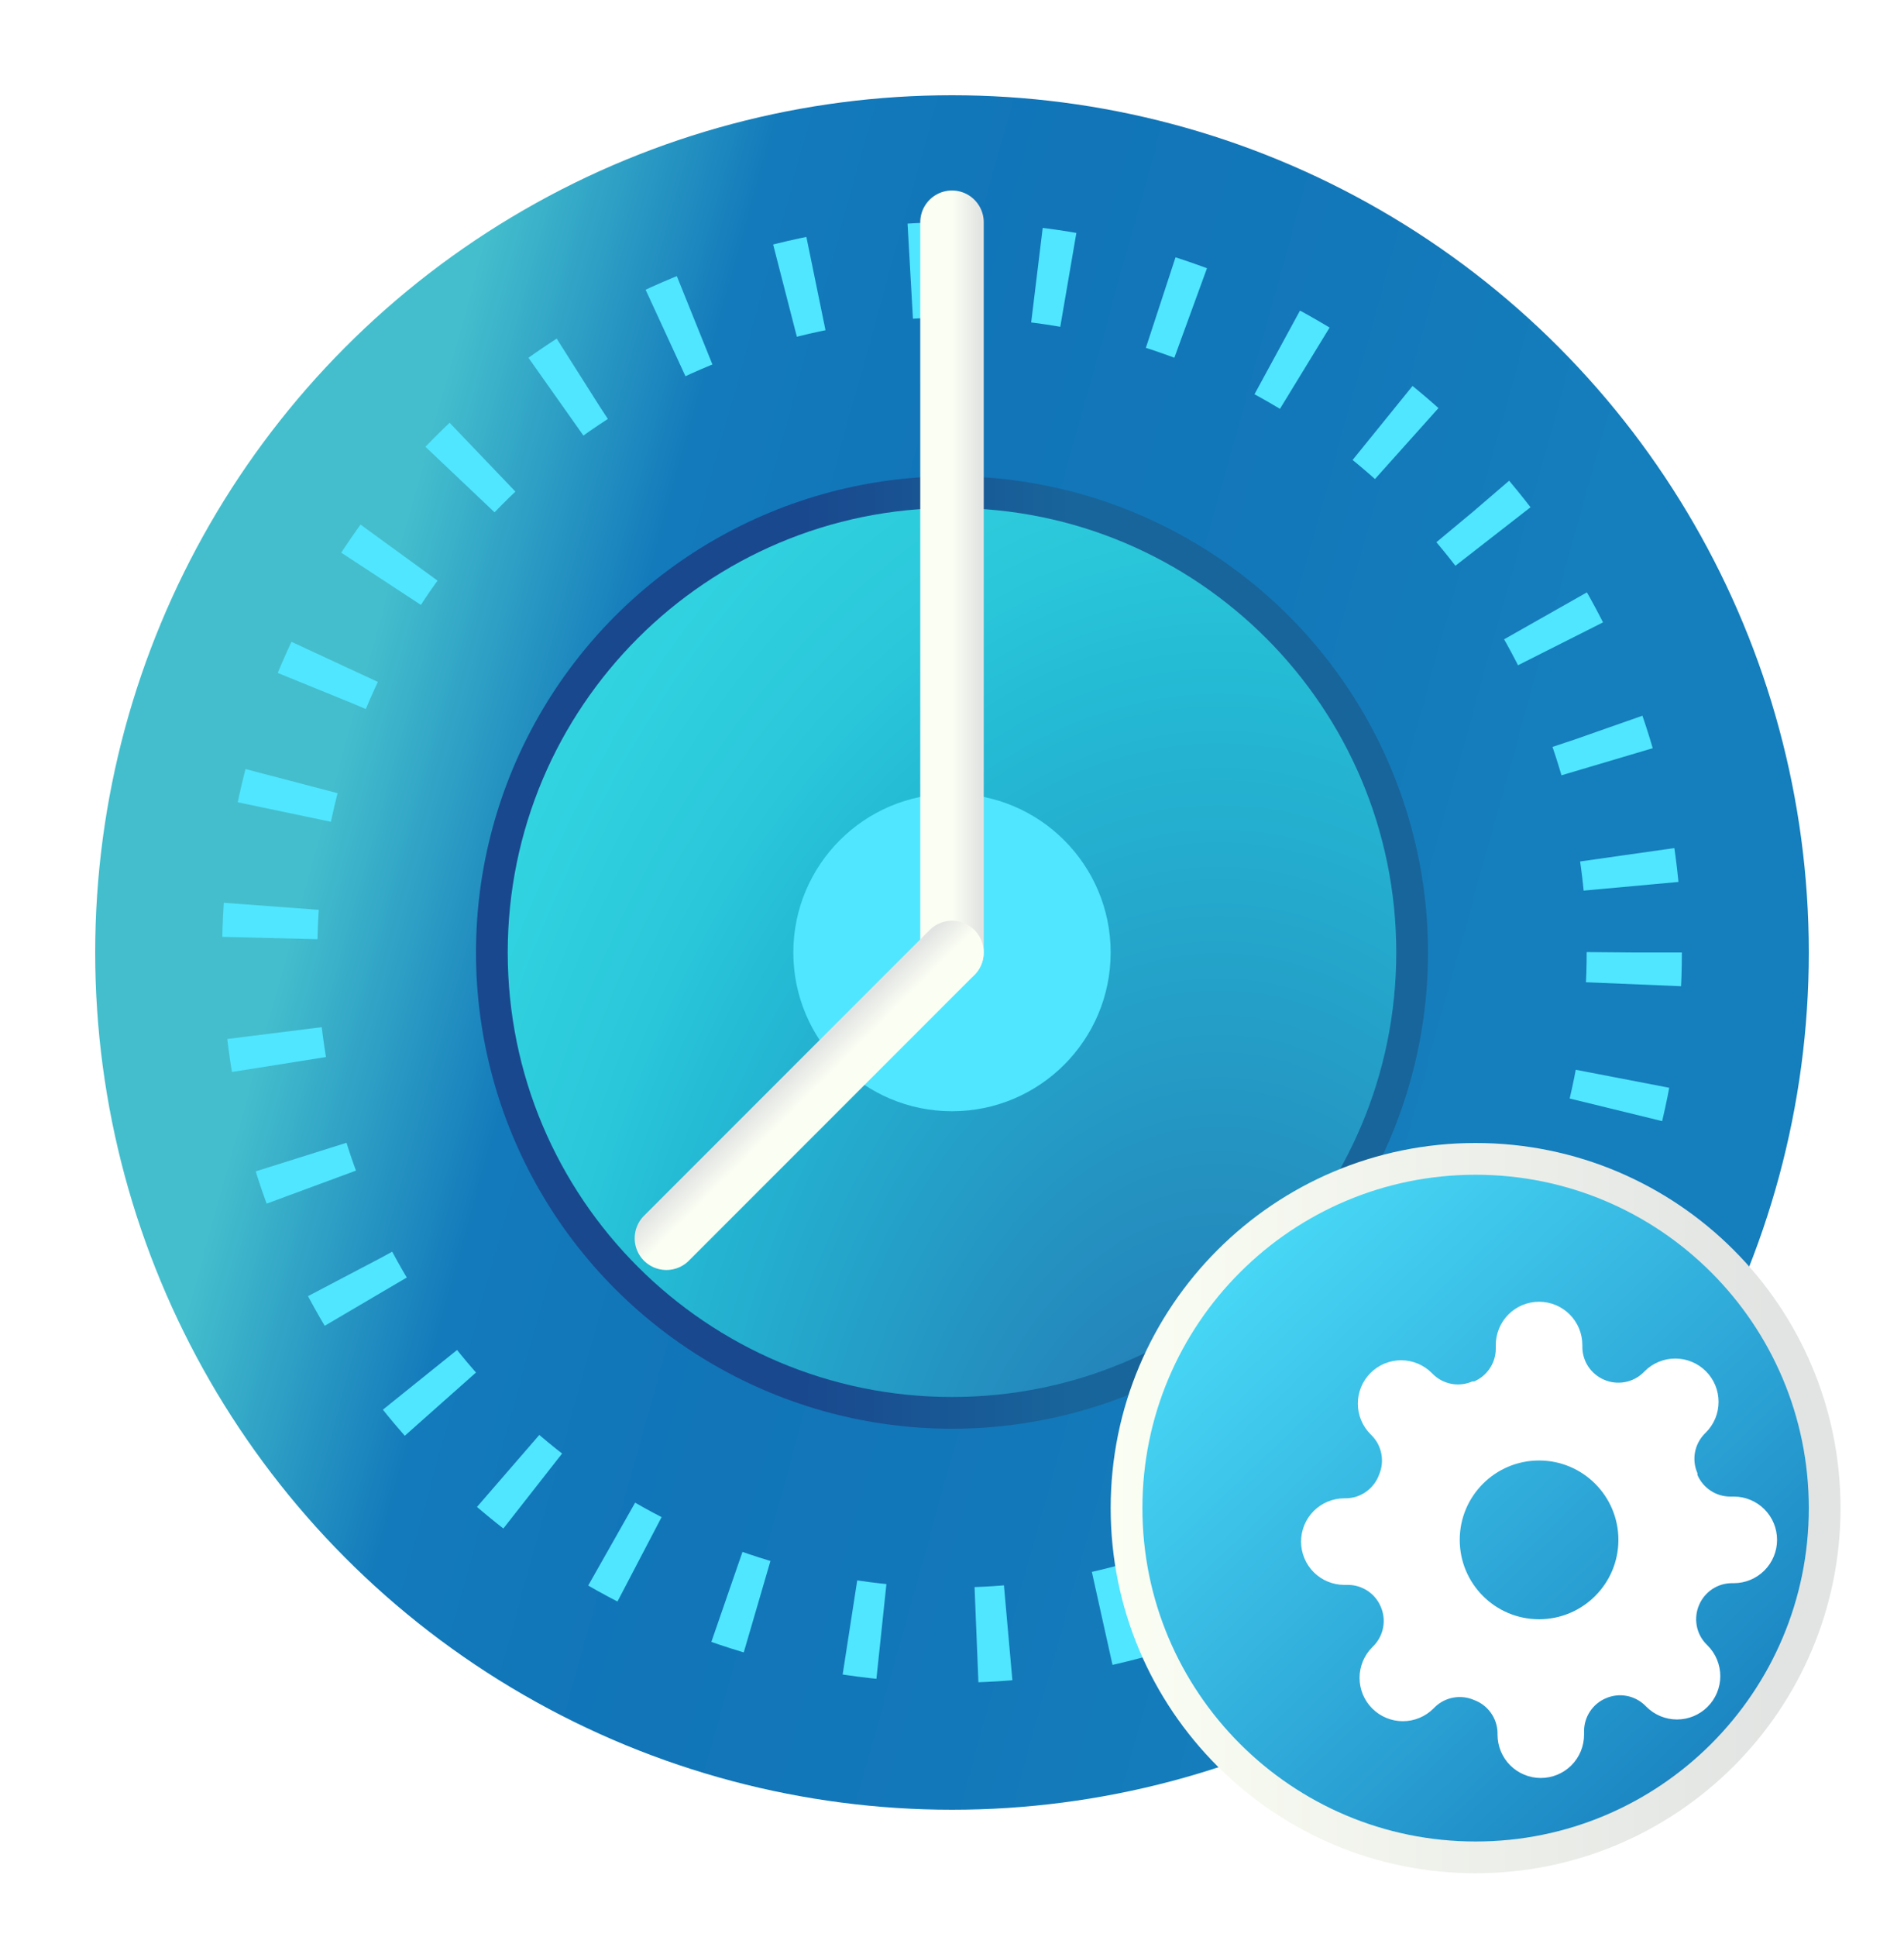 <svg width="60" height="61" viewBox="0 0 60 61" fill="none" xmlns="http://www.w3.org/2000/svg">
<circle cx="30" cy="30" r="27" fill="url(#paint0_linear_3567_45847)"/>
<circle cx="30" cy="30" r="21.5" stroke="#50E6FF" stroke-width="3" stroke-dasharray="1 3"/>
<circle cx="30" cy="30" r="14" stroke="url(#paint1_linear_3567_45847)" stroke-width="2"/>
<path fill-rule="evenodd" clip-rule="evenodd" d="M30 26C27.791 26 26 27.791 26 30C26 32.209 27.791 34 30 34C32.209 34 34 32.209 34 30C34 27.791 32.209 26 30 26ZM16 30C16 22.268 22.268 16 30 16C37.732 16 44 22.268 44 30C44 37.732 37.732 44 30 44C22.268 44 16 37.732 16 30Z" fill="url(#paint2_radial_3567_45847)"/>
<circle cx="30" cy="30" r="5" fill="#50E6FF"/>
<path d="M30 7L30 30" stroke="url(#paint3_linear_3567_45847)" stroke-width="2" stroke-linecap="round"/>
<path d="M21 39L30 30" stroke="url(#paint4_linear_3567_45847)" stroke-width="2" stroke-linecap="round"/>
<g filter="url(#filter0_d_3567_45847)">
<path d="M59.5 48.5C59.5 54.575 54.575 59.5 48.5 59.5C42.425 59.5 37.5 54.575 37.5 48.5C37.5 42.425 42.425 37.5 48.5 37.5C54.575 37.5 59.5 42.425 59.5 48.5Z" fill="url(#paint5_linear_3567_45847)" stroke="url(#paint6_linear_3567_45847)"/>
</g>
<g clip-path="url(#clip0_3567_45847)">
<path fill-rule="evenodd" clip-rule="evenodd" d="M53.468 51.2C53.428 50.979 53.455 50.751 53.545 50.545C53.632 50.344 53.775 50.172 53.958 50.051C54.141 49.929 54.356 49.864 54.575 49.864H54.636C54.998 49.864 55.345 49.72 55.601 49.464C55.856 49.209 56 48.862 56 48.5C56 48.138 55.856 47.791 55.601 47.536C55.345 47.28 54.998 47.136 54.636 47.136H54.52C54.301 47.136 54.087 47.071 53.904 46.949C53.721 46.828 53.577 46.656 53.491 46.455V46.4C53.4 46.194 53.373 45.966 53.413 45.745C53.453 45.524 53.559 45.32 53.716 45.159L53.757 45.118C53.884 44.992 53.984 44.841 54.053 44.676C54.121 44.51 54.157 44.333 54.157 44.153C54.157 43.974 54.121 43.797 54.053 43.631C53.984 43.466 53.884 43.315 53.757 43.189C53.63 43.062 53.48 42.961 53.314 42.893C53.149 42.824 52.971 42.789 52.792 42.789C52.613 42.789 52.435 42.824 52.27 42.893C52.104 42.961 51.954 43.062 51.827 43.189L51.786 43.23C51.626 43.387 51.422 43.492 51.2 43.532C50.979 43.572 50.751 43.545 50.545 43.455C50.344 43.368 50.172 43.225 50.051 43.042C49.929 42.859 49.864 42.644 49.864 42.425V42.364C49.864 42.002 49.72 41.655 49.464 41.399C49.209 41.144 48.862 41 48.5 41C48.138 41 47.791 41.144 47.536 41.399C47.28 41.655 47.136 42.002 47.136 42.364V42.48C47.136 42.699 47.071 42.913 46.949 43.096C46.828 43.279 46.656 43.423 46.455 43.509H46.4C46.194 43.6 45.966 43.627 45.745 43.587C45.524 43.547 45.32 43.441 45.159 43.284L45.118 43.243C44.992 43.116 44.841 43.016 44.676 42.947C44.51 42.879 44.333 42.843 44.153 42.843C43.974 42.843 43.797 42.879 43.631 42.947C43.466 43.016 43.315 43.116 43.189 43.243C43.062 43.37 42.961 43.52 42.893 43.686C42.824 43.851 42.789 44.029 42.789 44.208C42.789 44.387 42.824 44.565 42.893 44.73C42.961 44.896 43.062 45.046 43.189 45.173L43.23 45.214C43.387 45.374 43.492 45.578 43.532 45.8C43.572 46.021 43.545 46.249 43.455 46.455C43.377 46.666 43.237 46.85 43.053 46.981C42.87 47.113 42.651 47.186 42.425 47.191H42.364C42.002 47.191 41.655 47.335 41.399 47.59C41.144 47.846 41 48.193 41 48.554C41 48.916 41.144 49.263 41.399 49.519C41.655 49.775 42.002 49.918 42.364 49.918H42.48C42.699 49.919 42.913 49.984 43.096 50.105C43.279 50.226 43.423 50.398 43.509 50.6C43.6 50.806 43.627 51.034 43.587 51.255C43.547 51.476 43.441 51.68 43.284 51.841L43.243 51.882C43.116 52.008 43.016 52.159 42.947 52.324C42.879 52.49 42.843 52.667 42.843 52.847C42.843 53.026 42.879 53.203 42.947 53.369C43.016 53.534 43.116 53.685 43.243 53.811C43.37 53.938 43.52 54.039 43.686 54.107C43.851 54.176 44.029 54.211 44.208 54.211C44.387 54.211 44.565 54.176 44.73 54.107C44.896 54.039 45.046 53.938 45.173 53.811L45.214 53.77C45.374 53.613 45.578 53.508 45.8 53.468C46.021 53.428 46.249 53.455 46.455 53.545C46.666 53.623 46.85 53.763 46.981 53.947C47.113 54.13 47.186 54.349 47.191 54.575V54.636C47.191 54.998 47.335 55.345 47.59 55.601C47.846 55.856 48.193 56 48.554 56C48.916 56 49.263 55.856 49.519 55.601C49.775 55.345 49.918 54.998 49.918 54.636V54.52C49.919 54.301 49.984 54.087 50.105 53.904C50.226 53.721 50.398 53.577 50.6 53.491C50.806 53.4 51.034 53.373 51.255 53.413C51.476 53.453 51.68 53.559 51.841 53.716L51.882 53.757C52.008 53.884 52.159 53.984 52.324 54.053C52.49 54.121 52.667 54.157 52.847 54.157C53.026 54.157 53.203 54.121 53.369 54.053C53.534 53.984 53.685 53.884 53.811 53.757C53.938 53.63 54.039 53.48 54.107 53.314C54.176 53.149 54.211 52.971 54.211 52.792C54.211 52.613 54.176 52.435 54.107 52.27C54.039 52.104 53.938 51.954 53.811 51.827L53.77 51.786C53.613 51.626 53.508 51.422 53.468 51.2ZM51 48.5C51 49.881 49.881 51 48.5 51C47.119 51 46 49.881 46 48.5C46 47.119 47.119 46 48.5 46C49.881 46 51 47.119 51 48.5Z" fill="white"/>
</g>
<defs>
<filter id="filter0_d_3567_45847" x="33" y="34" width="27" height="27" filterUnits="userSpaceOnUse" color-interpolation-filters="sRGB">
<feFlood flood-opacity="0" result="BackgroundImageFix"/>
<feColorMatrix in="SourceAlpha" type="matrix" values="0 0 0 0 0 0 0 0 0 0 0 0 0 0 0 0 0 0 127 0" result="hardAlpha"/>
<feOffset dx="-2" dy="-1"/>
<feGaussianBlur stdDeviation="1"/>
<feColorMatrix type="matrix" values="0 0 0 0 0.039 0 0 0 0 0.122 0 0 0 0 0.2 0 0 0 0.2 0"/>
<feBlend mode="normal" in2="BackgroundImageFix" result="effect1_dropShadow_3567_45847"/>
<feBlend mode="normal" in="SourceGraphic" in2="effect1_dropShadow_3567_45847" result="shape"/>
</filter>
<linearGradient id="paint0_linear_3567_45847" x1="-3.901" y1="6.284" x2="49.266" y2="21.066" gradientUnits="userSpaceOnUse">
<stop offset="0.34" stop-color="#44BECD"/>
<stop offset="0.485" stop-color="#137ABB"/>
<stop offset="0.652" stop-color="#1175B8"/>
<stop offset="0.828" stop-color="#1378B9"/>
<stop offset="1" stop-color="#157EBC"/>
</linearGradient>
<linearGradient id="paint1_linear_3567_45847" x1="25.347" y1="28.555" x2="43.679" y2="28.577" gradientUnits="userSpaceOnUse">
<stop stop-color="#19488E"/>
<stop offset="0.464" stop-color="#18659B"/>
</linearGradient>
<radialGradient id="paint2_radial_3567_45847" cx="0" cy="0" r="1" gradientUnits="userSpaceOnUse" gradientTransform="translate(38.422 53.317) scale(32.794 53.875)">
<stop offset="0.199" stop-color="#2483BA"/>
<stop offset="0.601" stop-color="#24BBD5"/>
<stop offset="0.68" stop-color="#2AC7DA"/>
<stop offset="0.886" stop-color="#34D7E3"/>
<stop offset="1" stop-color="#23C3D9"/>
</radialGradient>
<linearGradient id="paint3_linear_3567_45847" x1="30" y1="18.5" x2="31" y2="18.5" gradientUnits="userSpaceOnUse">
<stop stop-color="#FBFEF3"/>
<stop offset="0.909" stop-color="#E2E4E3"/>
</linearGradient>
<linearGradient id="paint4_linear_3567_45847" x1="25.5" y1="34.5" x2="24.793" y2="33.793" gradientUnits="userSpaceOnUse">
<stop stop-color="#FBFEF3"/>
<stop offset="0.909" stop-color="#E2E4E3"/>
</linearGradient>
<linearGradient id="paint5_linear_3567_45847" x1="39" y1="37.5" x2="59" y2="58.5" gradientUnits="userSpaceOnUse">
<stop stop-color="#50E6FF"/>
<stop offset="1" stop-color="#1377B9"/>
</linearGradient>
<linearGradient id="paint6_linear_3567_45847" x1="37" y1="48.5" x2="60" y2="48.5" gradientUnits="userSpaceOnUse">
<stop stop-color="#FBFEF3"/>
<stop offset="0.909" stop-color="#E2E4E3"/>
</linearGradient>
<clipPath id="clip0_3567_45847">
<rect width="15" height="15" fill="white" transform="translate(41 41)"/>
</clipPath>
</defs>
</svg>
